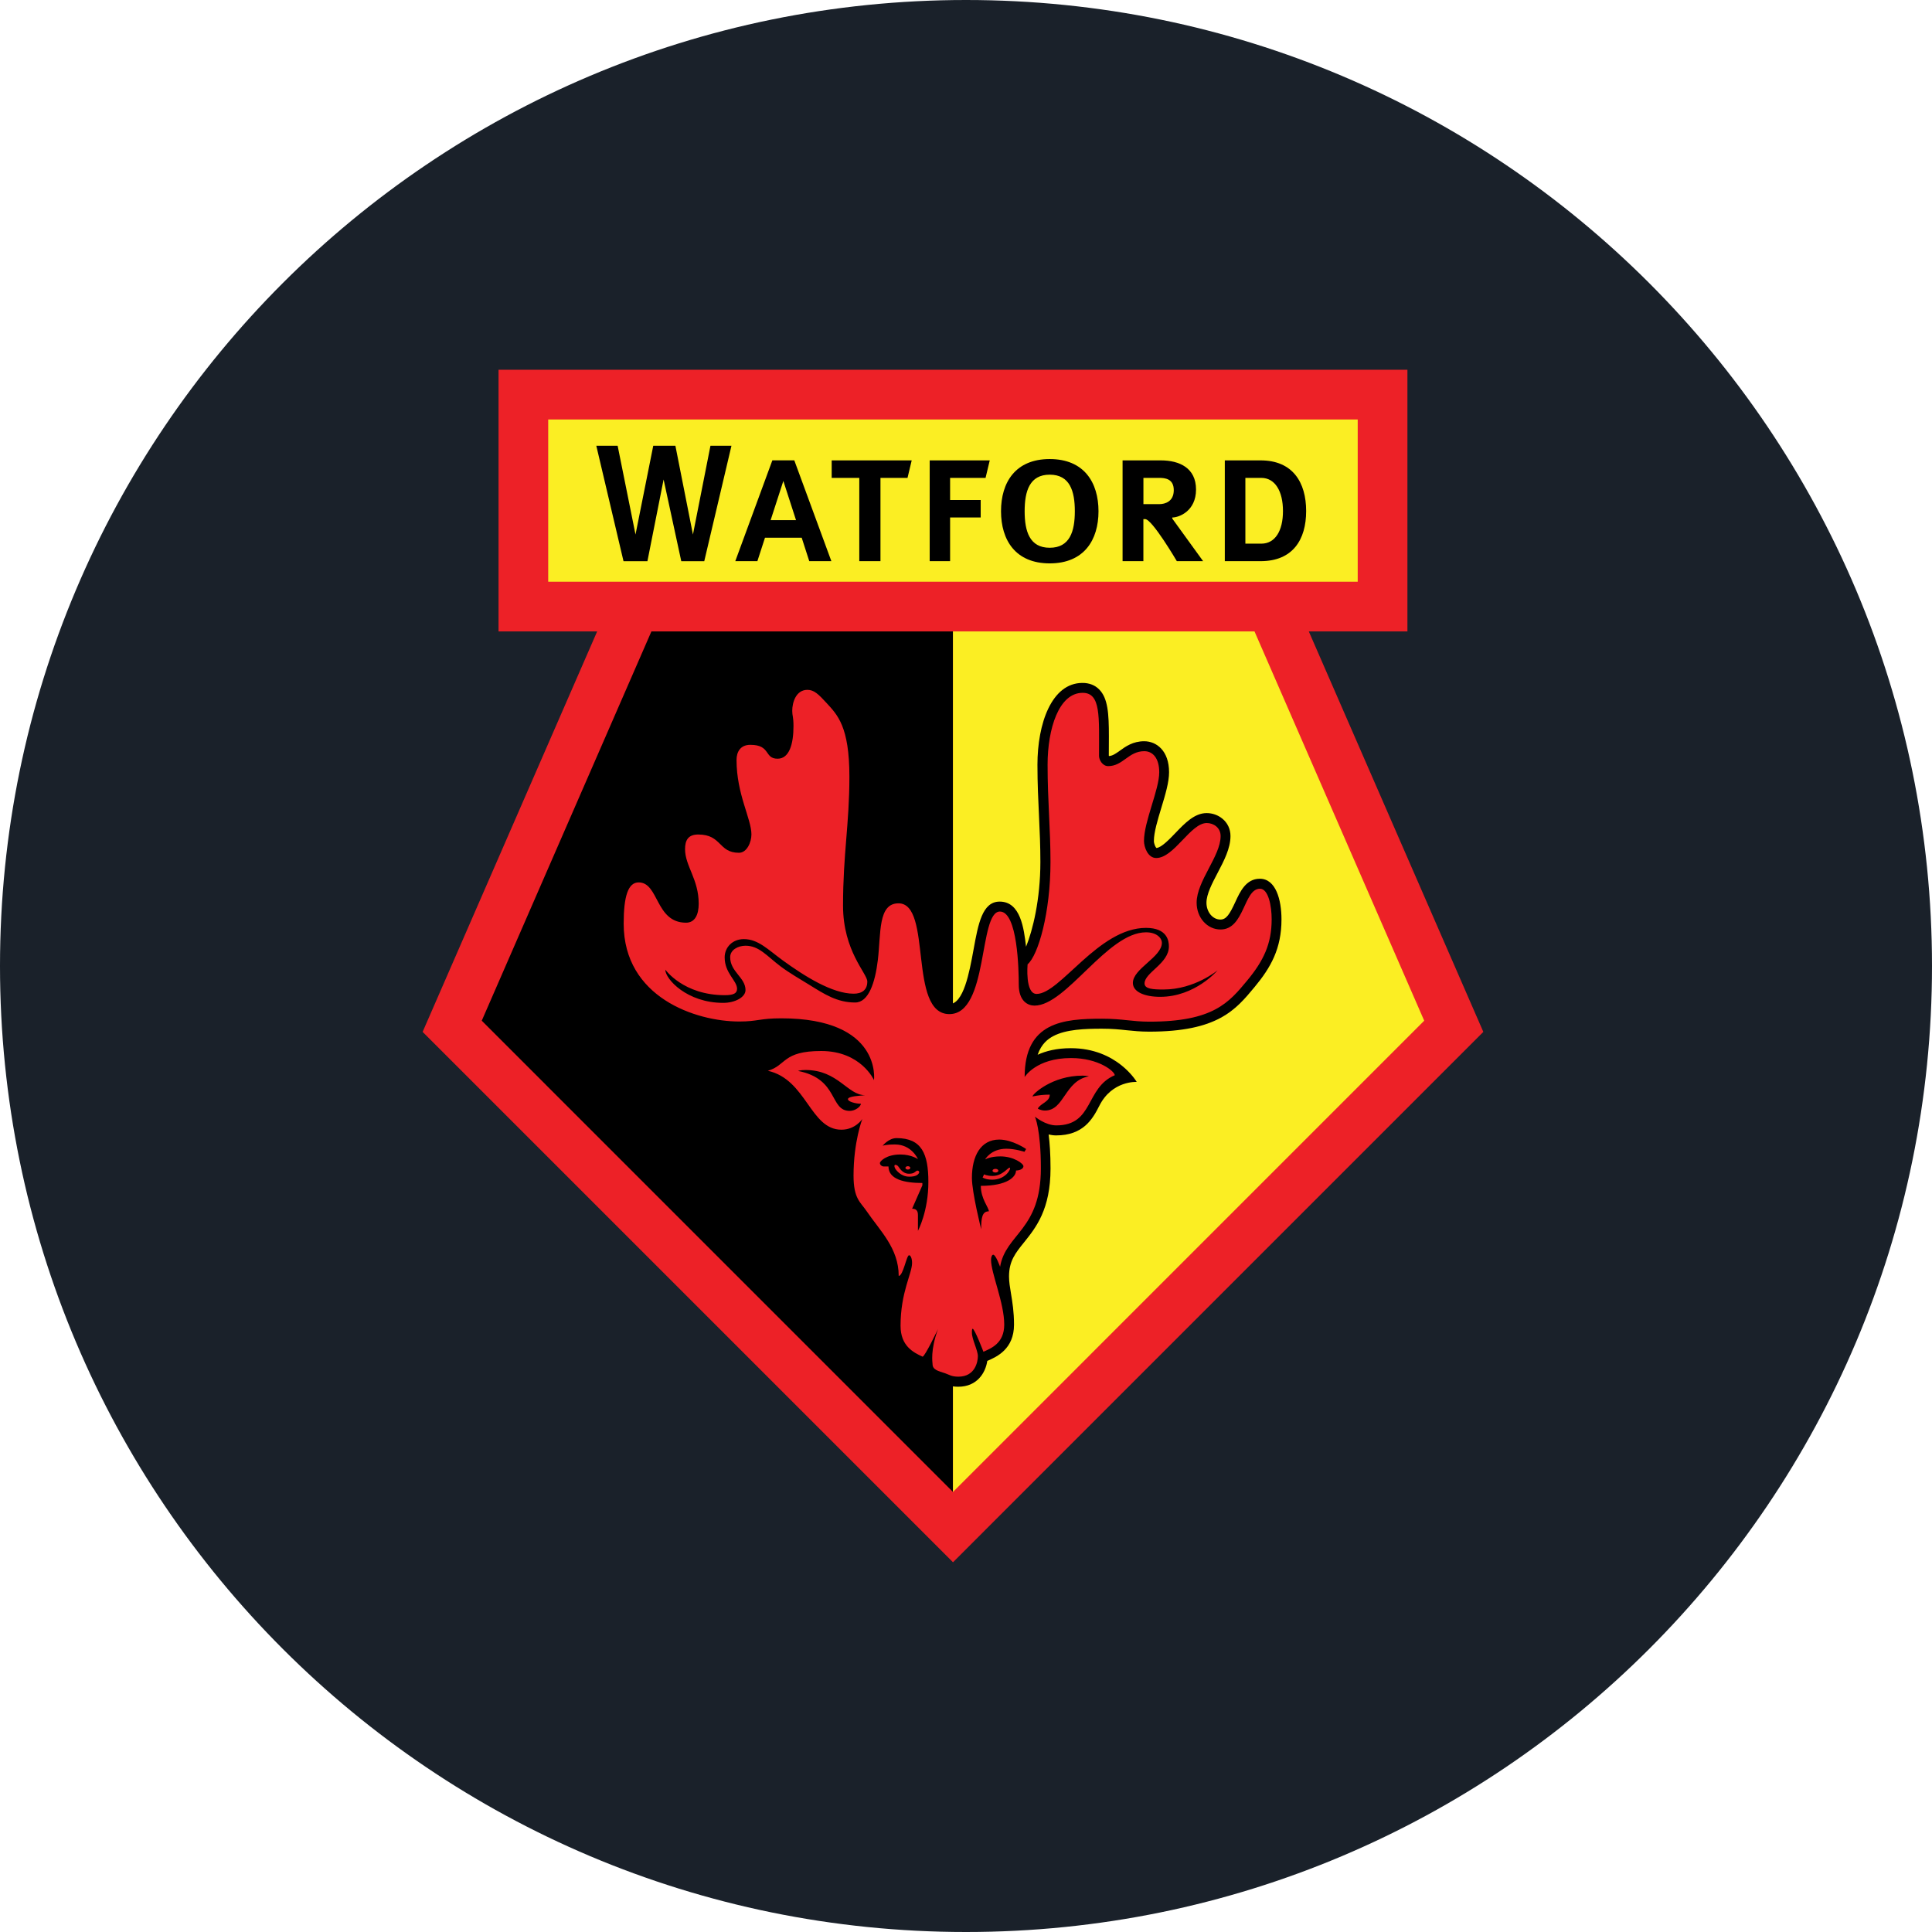 <?xml version="1.0" encoding="utf-8"?>
<svg xmlns="http://www.w3.org/2000/svg" width="48" height="48" viewBox="0 0 48 48" fill="none">
<path d="M24 48C37.255 48 48 37.255 48 24C48 10.745 37.255 0 24 0C10.745 0 0 10.745 0 24C0 37.255 10.745 48 24 48Z" fill="#1A212A"/>
<path d="M23.677 38.814L36.853 25.637L32.517 15.688H34.967V9.187H12.386V15.688H14.836L10.5 25.637L23.677 38.814Z" fill="#ED2127"/>
<path d="M13.62 10.422C13.62 11.662 13.62 13.213 13.62 14.453C14.228 14.453 33.124 14.453 33.732 14.453C33.732 13.213 33.732 11.662 33.732 10.422C31.652 10.422 15.7 10.422 13.62 10.422Z" fill="#FBEE23"/>
<path d="M23.677 15.688H16.184C15.036 18.323 12.413 24.339 11.969 25.359C12.978 26.369 22.227 35.618 23.677 37.068V15.688Z" fill="black"/>
<path d="M31.168 15.688H23.676V37.068C25.125 35.618 34.373 26.369 35.384 25.359C34.939 24.339 32.316 18.323 31.168 15.688Z" fill="#FBEE23"/>
<path d="M16.487 11.913L16.926 13.943H17.497L18.173 11.074H17.651L17.216 13.28L16.78 11.074H16.23L15.789 13.28L15.345 11.074H14.815L15.491 13.943H16.085L16.487 11.913Z" fill="black"/>
<path d="M19.146 12.923L19.462 11.949L19.777 12.923H19.146ZM20.106 13.942H20.655L19.734 11.437H19.189L18.268 13.942H18.817L19.006 13.359H19.918L20.106 13.942Z" fill="black"/>
<path d="M20.663 11.438V11.873H21.349V13.942H21.875V11.873H22.547L22.651 11.438H20.663Z" fill="black"/>
<path d="M23.098 11.438V13.942H23.605V12.856H24.365V12.422H23.605V11.873H24.486L24.59 11.438H23.098Z" fill="black"/>
<path d="M26.08 13.609C25.581 13.609 25.457 13.202 25.457 12.701C25.457 12.2 25.581 11.793 26.08 11.793C26.58 11.793 26.704 12.2 26.704 12.701C26.704 13.202 26.579 13.609 26.08 13.609ZM26.08 11.405C25.227 11.405 24.87 11.985 24.87 12.701C24.87 13.416 25.227 13.997 26.08 13.997C26.933 13.997 27.292 13.416 27.292 12.701C27.291 11.986 26.933 11.405 26.08 11.405Z" fill="black"/>
<path d="M28.803 12.525H28.408V11.873H28.803C28.946 11.873 29.162 11.895 29.162 12.178C29.162 12.461 28.946 12.525 28.803 12.525ZM29.125 12.884V12.857C29.293 12.857 29.715 12.698 29.715 12.162C29.715 11.628 29.306 11.438 28.839 11.438H27.89V13.942H28.407V12.897H28.451C28.625 12.897 29.238 13.942 29.238 13.942H29.891L29.125 12.884Z" fill="black"/>
<path d="M31.337 13.507H30.941V11.873H31.337C31.678 11.873 31.875 12.203 31.875 12.696C31.876 13.19 31.679 13.507 31.337 13.507ZM31.32 11.438H30.43V13.942H31.32C32.118 13.942 32.451 13.408 32.451 12.697C32.451 11.986 32.118 11.438 31.32 11.438Z" fill="black"/>
<path d="M19.438 17.661C19.438 17.738 19.446 17.786 19.452 17.829C19.46 17.876 19.468 17.923 19.468 18.044C19.468 18.426 19.381 18.605 19.32 18.605C19.307 18.605 19.301 18.604 19.297 18.604C19.29 18.595 19.277 18.579 19.267 18.564C19.164 18.416 19.023 18.26 18.642 18.26C18.288 18.26 18.052 18.511 18.052 18.884C18.052 19.431 18.19 19.874 18.301 20.23C18.366 20.437 18.422 20.615 18.422 20.734C18.422 20.829 18.376 20.923 18.348 20.943C18.21 20.941 18.164 20.896 18.066 20.8C17.934 20.67 17.753 20.491 17.347 20.491C17.174 20.491 16.773 20.55 16.773 21.1C16.773 21.34 16.857 21.545 16.937 21.743C17.023 21.953 17.111 22.171 17.111 22.456C17.111 22.479 17.109 22.681 17.044 22.681C16.784 22.681 16.685 22.52 16.536 22.236C16.404 21.988 16.242 21.681 15.865 21.681C15.246 21.681 15.246 22.605 15.246 22.953C15.246 24.918 17.112 25.631 18.366 25.631C18.604 25.631 18.743 25.61 18.878 25.591C19.017 25.571 19.148 25.551 19.408 25.551C20.169 25.551 20.745 25.703 21.091 25.991C20.901 25.918 20.673 25.87 20.401 25.87C19.747 25.87 19.505 26.026 19.275 26.214C19.189 26.285 19.125 26.337 19.008 26.371L18.078 26.637L19.022 26.848C19.416 26.936 19.634 27.246 19.865 27.573C20.112 27.922 20.39 28.318 20.903 28.318C20.951 28.318 20.996 28.315 21.039 28.308C20.995 28.55 20.958 28.856 20.958 29.21C20.958 29.722 21.083 29.922 21.248 30.129L21.327 30.234C21.4 30.341 21.478 30.445 21.554 30.545C21.824 30.902 22.079 31.24 22.079 31.702C22.079 31.948 22.091 32.148 22.103 32.339C22.115 32.532 22.124 32.713 22.124 32.941C22.124 33.623 22.596 33.834 22.849 33.947C22.874 33.959 22.905 33.972 22.929 33.984C22.978 34.217 23.207 34.294 23.351 34.34L23.402 34.357L23.454 34.378C23.527 34.409 23.627 34.453 23.808 34.453C24.279 34.453 24.486 34.103 24.529 33.811C24.537 33.808 24.545 33.805 24.553 33.801C24.76 33.709 25.193 33.519 25.193 32.911C25.193 32.593 25.153 32.352 25.118 32.14C25.092 31.984 25.069 31.848 25.069 31.714C25.069 31.329 25.227 31.133 25.444 30.864C25.736 30.5 26.1 30.048 26.1 29.03C26.1 28.67 26.08 28.394 26.053 28.186C26.112 28.199 26.174 28.209 26.238 28.209C26.912 28.209 27.145 27.805 27.314 27.47C27.63 26.843 28.241 26.88 28.241 26.88C28.241 26.88 27.757 26.042 26.605 26.042C26.253 26.042 25.983 26.112 25.78 26.205C25.874 25.933 26.035 25.813 26.168 25.742C26.486 25.573 26.959 25.558 27.378 25.558C27.634 25.558 27.817 25.577 27.993 25.596C28.16 25.613 28.331 25.631 28.552 25.631C30.252 25.631 30.698 25.092 31.17 24.522C31.572 24.038 31.838 23.569 31.838 22.842C31.838 22.354 31.697 21.832 31.3 21.832C30.957 21.832 30.809 22.153 30.691 22.41C30.549 22.718 30.466 22.846 30.32 22.846C30.129 22.846 29.974 22.659 29.974 22.428C29.974 22.214 30.116 21.945 30.253 21.684C30.409 21.386 30.571 21.078 30.571 20.772C30.571 20.6 30.5 20.446 30.37 20.34C30.262 20.251 30.124 20.201 29.979 20.201C29.677 20.201 29.437 20.452 29.204 20.695C29.055 20.85 28.853 21.061 28.73 21.068C28.706 21.046 28.668 20.961 28.668 20.893C28.668 20.681 28.762 20.368 28.854 20.066C28.953 19.741 29.045 19.433 29.045 19.186C29.045 18.654 28.735 18.416 28.427 18.416C28.147 18.416 27.965 18.547 27.819 18.653C27.709 18.732 27.639 18.777 27.553 18.784C27.551 18.78 27.549 18.777 27.548 18.774C27.548 18.762 27.549 18.519 27.549 18.519C27.549 18.442 27.55 18.367 27.55 18.295C27.55 17.731 27.527 17.348 27.308 17.128C27.202 17.021 27.062 16.967 26.894 16.967C26.122 16.967 25.775 17.987 25.775 18.998C25.775 19.467 25.795 19.881 25.814 20.281C25.832 20.663 25.848 21.023 25.848 21.413C25.848 22.351 25.656 23.119 25.492 23.521C25.439 23.073 25.358 22.4 24.837 22.4C24.405 22.4 24.304 22.951 24.188 23.59C24.083 24.163 23.939 24.948 23.583 24.948C23.284 24.948 23.198 24.402 23.115 23.688C23.034 22.988 22.942 22.195 22.319 22.195C21.642 22.195 21.598 23.073 21.569 23.654C21.566 23.727 21.561 23.813 21.554 23.896C21.389 23.572 21.189 23.013 21.189 22.501C21.189 21.851 21.23 21.342 21.27 20.849C21.309 20.377 21.348 19.888 21.348 19.295C21.348 17.987 21.023 17.634 20.736 17.322L20.716 17.3C20.524 17.091 20.342 16.894 20.057 16.894C19.652 16.895 19.438 17.281 19.438 17.661Z" fill="black"/>
<path d="M25.494 28.547L25.452 28.616C25.452 28.616 25.219 28.54 25.004 28.54C24.617 28.54 24.475 28.806 24.475 28.806C24.475 28.806 24.602 28.73 24.853 28.73C25.186 28.73 25.427 28.909 25.427 28.975C25.427 29.044 25.325 29.081 25.243 29.081C25.243 29.241 25.024 29.462 24.368 29.462C24.368 29.786 24.568 30.001 24.568 30.095C24.401 30.095 24.377 30.255 24.377 30.54C24.377 30.54 24.147 29.629 24.147 29.263C24.147 28.721 24.365 28.312 24.828 28.312C25.159 28.314 25.494 28.547 25.494 28.547ZM26.894 26.724C26.996 26.724 27.053 26.741 27.053 26.741C26.443 26.853 26.449 27.591 25.961 27.591C25.855 27.591 25.784 27.543 25.784 27.543C25.853 27.409 26.081 27.377 26.081 27.196C25.924 27.196 25.807 27.21 25.652 27.241C25.653 27.182 26.141 26.724 26.894 26.724ZM22.806 30.58V30.186C22.806 30.077 22.758 30.03 22.661 30.03L22.916 29.449V29.391C22.465 29.391 22.074 29.3 22.074 28.98H21.947C21.92 28.98 21.861 28.949 21.861 28.894C21.861 28.855 22.012 28.683 22.37 28.683C22.642 28.683 22.806 28.798 22.806 28.798C22.806 28.798 22.651 28.434 22.236 28.434C21.991 28.434 21.928 28.467 21.928 28.467C21.928 28.467 22.076 28.276 22.275 28.276C22.902 28.276 23.065 28.67 23.065 29.363C23.067 30.096 22.806 30.58 22.806 30.58ZM21.067 27.309C21.067 27.373 21.27 27.422 21.388 27.422C21.388 27.494 21.245 27.6 21.113 27.6C20.601 27.6 20.849 26.807 19.827 26.607C19.827 26.607 19.881 26.584 20.014 26.584C20.822 26.584 21.055 27.21 21.494 27.21C21.366 27.224 21.067 27.234 21.067 27.309ZM31.304 22.08C30.895 22.08 30.923 23.093 30.324 23.093C29.992 23.093 29.73 22.797 29.73 22.428C29.73 21.889 30.326 21.271 30.326 20.772C30.326 20.559 30.147 20.448 29.981 20.448C29.579 20.448 29.17 21.317 28.726 21.317C28.517 21.317 28.422 21.045 28.422 20.893C28.422 20.41 28.801 19.62 28.801 19.187C28.801 18.84 28.643 18.663 28.43 18.663C28.035 18.663 27.903 19.034 27.532 19.034C27.391 19.034 27.305 18.879 27.305 18.78C27.305 17.808 27.355 17.213 26.898 17.213C26.306 17.213 26.027 18.108 26.027 18.998C26.027 19.901 26.099 20.6 26.099 21.414C26.099 22.675 25.795 23.732 25.53 23.959C25.53 23.959 25.464 24.694 25.754 24.694C26.34 24.694 27.291 23.053 28.472 23.053C29.004 23.053 29.041 23.381 29.041 23.513C29.041 23.942 28.436 24.161 28.436 24.433C28.436 24.572 28.647 24.584 28.908 24.584C29.682 24.584 30.252 24.106 30.252 24.106C30.252 24.106 29.695 24.766 28.824 24.766C28.442 24.766 28.146 24.646 28.146 24.421C28.146 24.064 28.867 23.78 28.867 23.422C28.867 23.314 28.746 23.163 28.473 23.163C27.511 23.163 26.494 24.984 25.702 24.984C25.538 24.984 25.311 24.876 25.311 24.461C25.311 24.108 25.284 22.647 24.842 22.647C24.311 22.647 24.565 25.195 23.587 25.195C22.554 25.195 23.171 22.443 22.323 22.443C21.809 22.443 21.89 23.188 21.809 23.858C21.742 24.407 21.583 24.907 21.246 24.907C20.801 24.907 20.487 24.703 20.108 24.468C19.866 24.319 19.61 24.172 19.398 24.013C19.052 23.754 18.863 23.496 18.522 23.496C18.341 23.496 18.141 23.596 18.141 23.781C18.141 24.145 18.522 24.285 18.522 24.598C18.522 24.775 18.263 24.916 17.968 24.916C17.069 24.916 16.529 24.326 16.529 24.09C16.529 24.09 16.978 24.725 18.008 24.725C18.23 24.725 18.312 24.676 18.312 24.566C18.312 24.363 18.004 24.18 18.004 23.786C18.004 23.536 18.198 23.332 18.48 23.332C18.839 23.332 19.081 23.594 19.451 23.863C19.984 24.25 20.677 24.688 21.208 24.688C21.412 24.688 21.548 24.598 21.548 24.386C21.548 24.184 20.945 23.631 20.945 22.5C20.945 21.207 21.103 20.485 21.103 19.294C21.103 18.052 20.806 17.76 20.536 17.466C20.334 17.245 20.223 17.139 20.06 17.139C19.778 17.139 19.683 17.448 19.683 17.66C19.683 17.789 19.714 17.798 19.714 18.043C19.714 18.483 19.61 18.85 19.32 18.85C18.98 18.85 19.156 18.505 18.642 18.505C18.395 18.505 18.299 18.681 18.299 18.881C18.299 19.735 18.669 20.344 18.669 20.731C18.669 20.924 18.557 21.187 18.359 21.187C17.845 21.187 17.936 20.733 17.347 20.733C17.096 20.733 17.02 20.878 17.02 21.096C17.02 21.518 17.359 21.841 17.359 22.452C17.359 22.721 17.268 22.924 17.044 22.924C16.279 22.924 16.374 21.923 15.867 21.923C15.607 21.923 15.495 22.262 15.495 22.948C15.495 24.781 17.287 25.379 18.367 25.379C18.825 25.379 18.875 25.3 19.409 25.3C21.916 25.3 21.714 26.835 21.714 26.835C21.714 26.835 21.393 26.112 20.403 26.112C19.437 26.112 19.542 26.469 19.077 26.603C20.041 26.819 20.127 28.067 20.905 28.067C21.252 28.067 21.424 27.802 21.424 27.802C21.424 27.802 21.206 28.363 21.206 29.207C21.206 29.784 21.377 29.863 21.532 30.092C21.864 30.58 22.328 31.011 22.328 31.7C22.439 31.7 22.523 31.186 22.585 31.186C22.625 31.186 22.66 31.266 22.66 31.379C22.66 31.642 22.374 32.105 22.374 32.939C22.374 33.438 22.688 33.6 22.921 33.706C22.978 33.706 23.305 33.019 23.305 33.019C23.109 33.553 23.169 33.854 23.169 33.89C23.169 34.032 23.308 34.062 23.485 34.12C23.585 34.154 23.637 34.203 23.812 34.203C24.223 34.203 24.295 33.837 24.295 33.694C24.295 33.548 24.147 33.276 24.147 33.112C24.147 33.112 24.141 33.013 24.165 33.013C24.215 33.013 24.433 33.584 24.433 33.584C24.625 33.498 24.95 33.374 24.95 32.909C24.95 32.367 24.622 31.631 24.622 31.3C24.622 31.224 24.649 31.173 24.676 31.173C24.74 31.173 24.847 31.473 24.847 31.473C24.989 30.644 25.86 30.566 25.86 29.028C25.86 28.055 25.712 27.742 25.712 27.742C25.712 27.742 25.97 27.96 26.243 27.96C27.181 27.96 26.959 27.025 27.696 26.714C27.696 26.621 27.3 26.287 26.61 26.287C25.738 26.287 25.457 26.759 25.457 26.759C25.457 25.392 26.415 25.31 27.381 25.31C27.899 25.31 28.121 25.383 28.556 25.383C30.142 25.383 30.531 24.91 30.986 24.361C31.39 23.873 31.594 23.453 31.594 22.84C31.595 22.512 31.513 22.08 31.304 22.08Z" fill="#ED2127"/>
<path d="M24.449 29.176L24.413 29.255C24.413 29.255 24.489 29.309 24.652 29.309C24.979 29.309 25.123 29.044 25.09 29.013C25.059 28.981 24.917 29.216 24.663 29.216C24.512 29.216 24.449 29.176 24.449 29.176Z" fill="#ED2127"/>
<path d="M24.804 29.086C24.804 29.11 24.772 29.131 24.731 29.131C24.692 29.131 24.659 29.111 24.659 29.086C24.659 29.061 24.691 29.04 24.731 29.04C24.772 29.04 24.804 29.061 24.804 29.086Z" fill="#ED2127"/>
<path d="M22.303 28.964C22.337 28.99 22.405 29.161 22.584 29.161C22.714 29.161 22.732 29.112 22.772 29.09C22.813 29.067 22.855 29.11 22.83 29.148C22.805 29.186 22.756 29.234 22.59 29.234C22.375 29.234 22.25 29.058 22.233 29.016C22.203 28.942 22.234 28.916 22.303 28.964Z" fill="#ED2127"/>
<path d="M22.616 29.015C22.616 29.039 22.589 29.057 22.556 29.057C22.522 29.057 22.495 29.039 22.495 29.015C22.495 28.993 22.522 28.974 22.556 28.974C22.589 28.974 22.616 28.993 22.616 29.015Z" fill="#ED2127"/>
</svg>